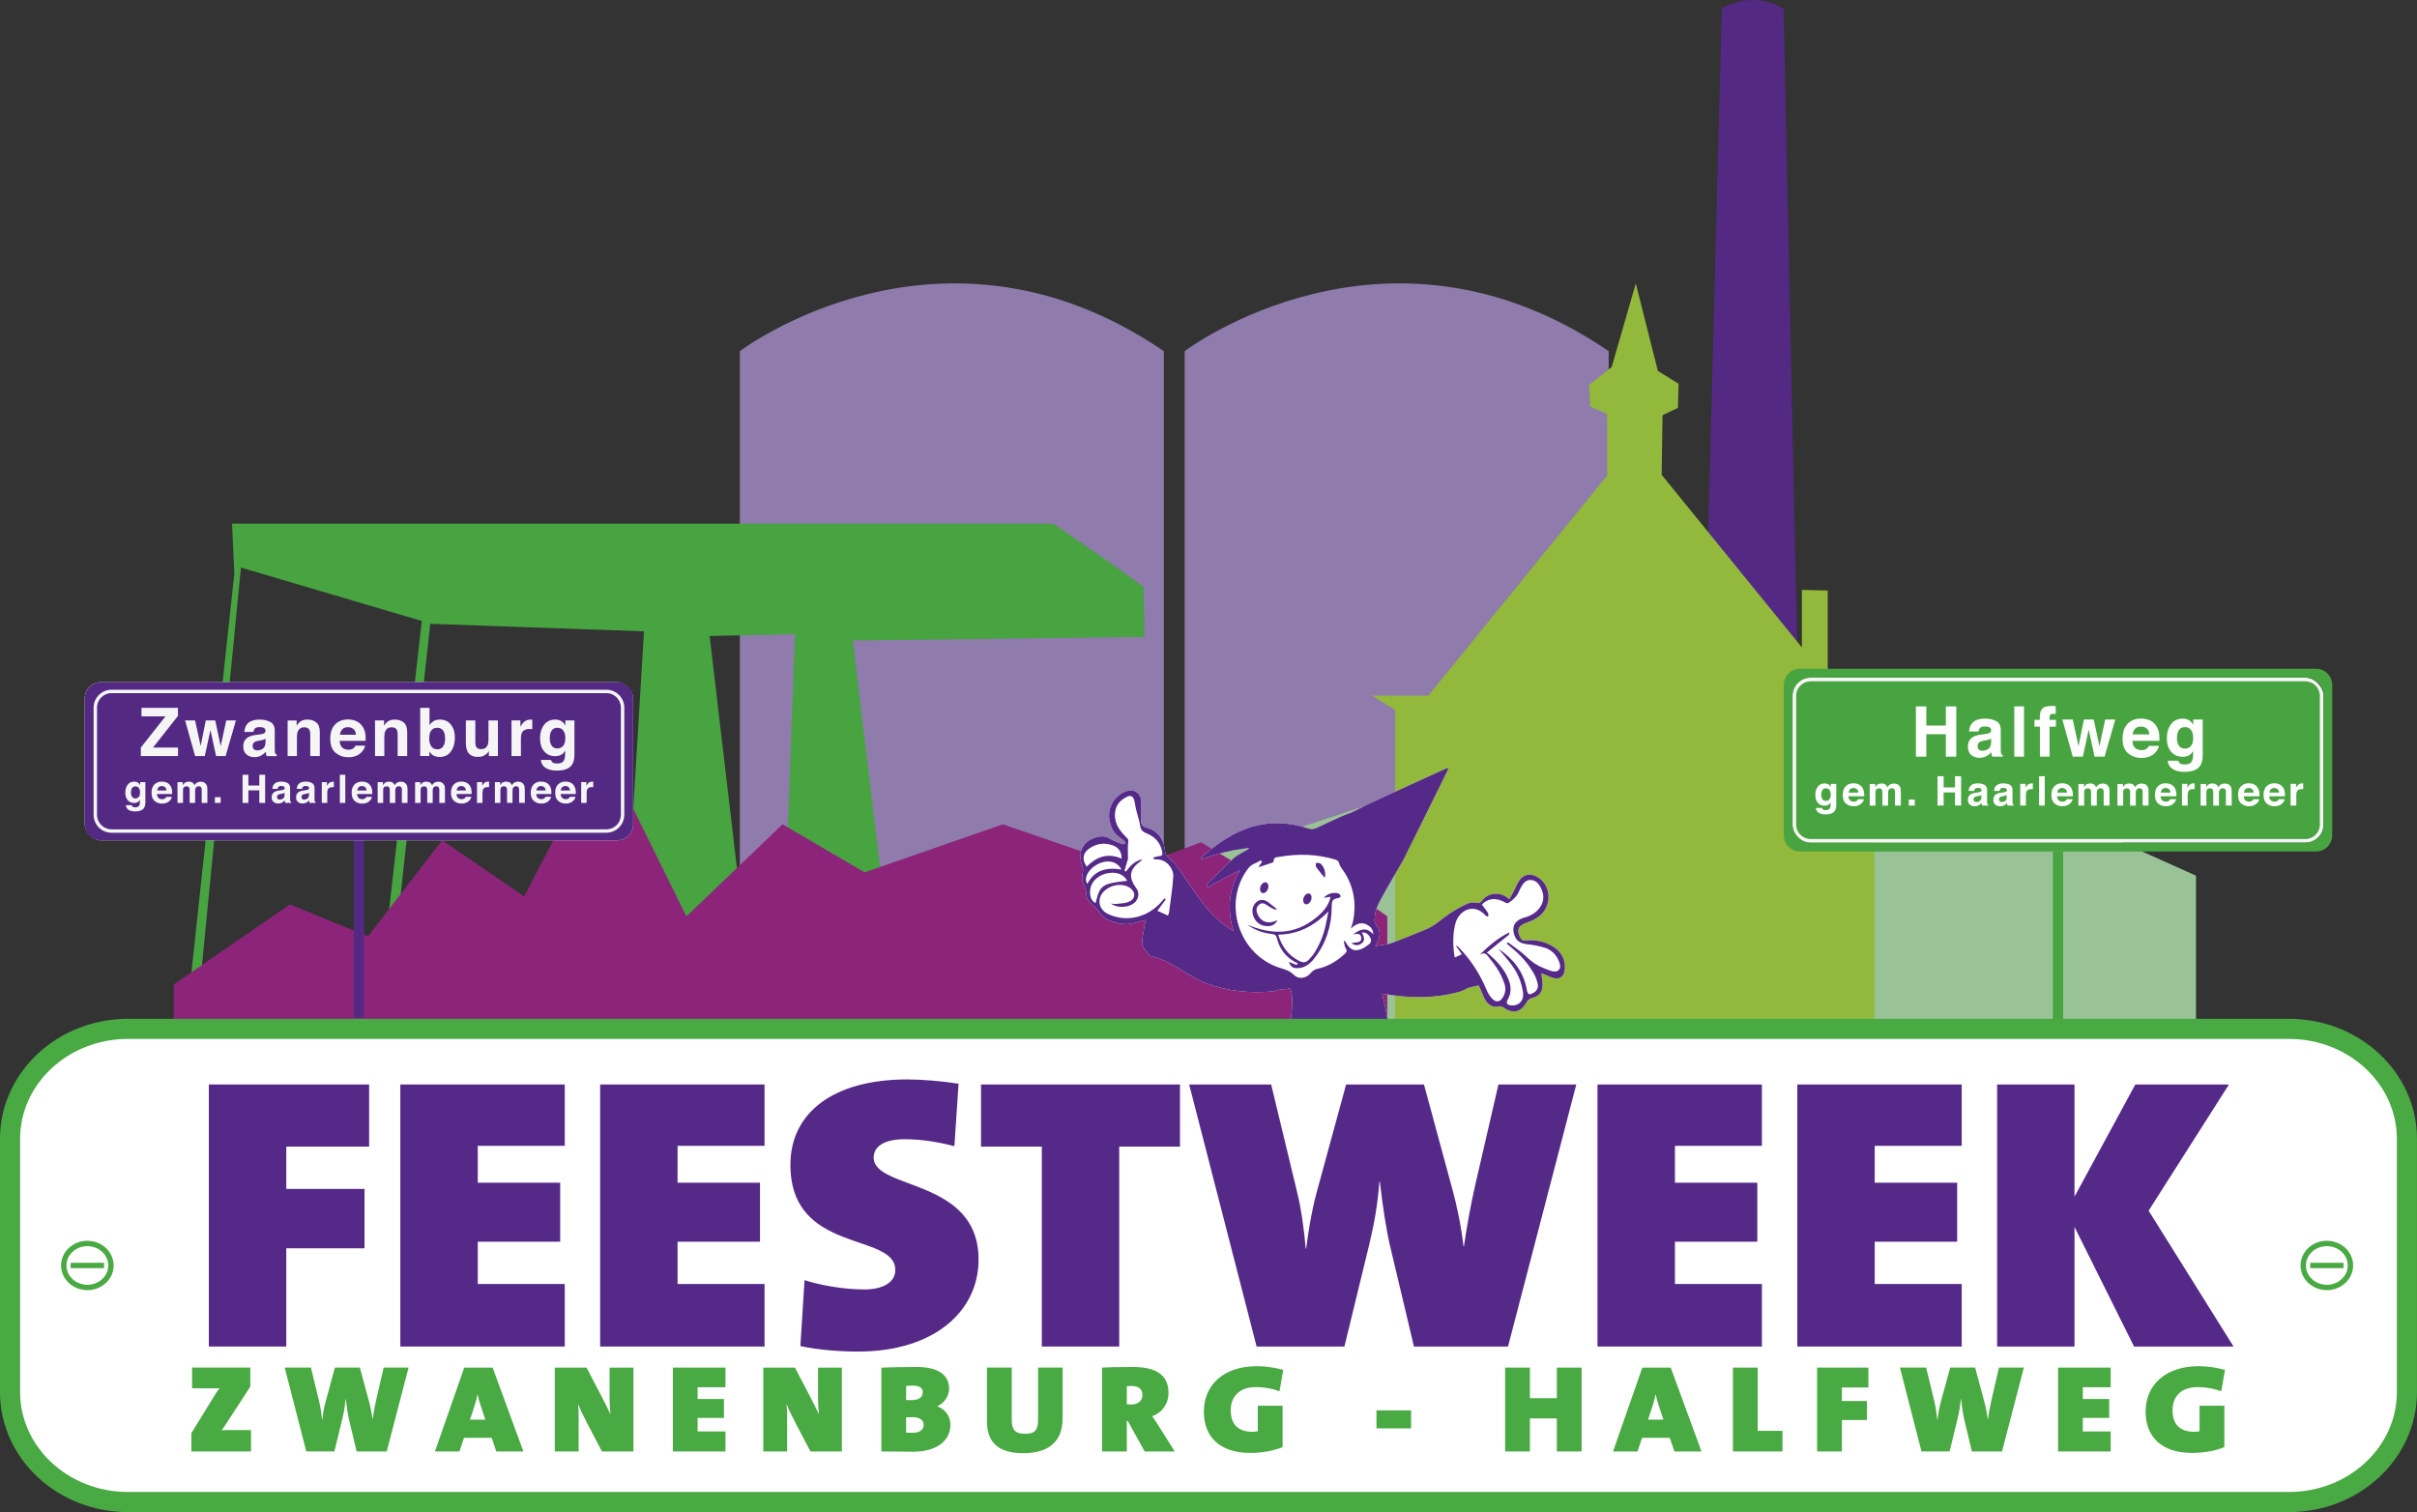 <svg xmlns="http://www.w3.org/2000/svg" id="Laag_2" data-name="Laag 2" viewBox="0 0 630.85 394.69"><rect x="0" y="0" width="630.85" height="394.69" fill="#333333" stroke="none"/><defs><style>      .cls-1 {        stroke-width: 1.4px;      }      .cls-1, .cls-2 {        fill: none;        stroke: #49a942;        stroke-miterlimit: 10;      }      .cls-2 {        stroke-width: 5.25px;      }      .cls-3 {        opacity: .95;      }      .cls-4 {        fill: #49a942;      }      .cls-4, .cls-5, .cls-6, .cls-7, .cls-8, .cls-9, .cls-10 {        stroke-width: 0px;      }      .cls-5 {        fill: #552988;      }      .cls-6 {        fill: #947fb2;      }      .cls-7 {        fill: #91257e;      }      .cls-8 {        fill: #97bf3d;      }      .cls-9 {        fill: #9ec99b;      }      .cls-10 {        fill: #fff;      }    </style></defs><g id="Laag_1-2" data-name="Laag 1"><g class="cls-3"><g><path class="cls-6" d="m193.1,252.39V91.66s52.4-39.81,110.67,0v160.73l-17.25,7.04v13.35h-76.18v-13.35l-17.25-7.04Z"></path><path class="cls-6" d="m309.2,252.39V91.66s52.4-39.81,110.67,0v160.73l-17.25,7.04v13.35h-76.18v-13.35l-17.25-7.04Z"></path></g><path class="cls-5" d="m449.4,2.27l-6.95,267.64h28.76L465.52,2.27s-7.35-5.1-16.12,0Z"></path><polygon class="cls-9" points="311.73 266.25 573.17 266.25 573.17 228.57 530.83 209.54 438.76 209.54 431.38 206.04 424 209.93 357.57 209.93 311.73 225.08 311.73 266.25"></polygon><path class="cls-4" d="m62.91,136.69h212.01s26.35,17.99,23.56,16.75l.21,12.8-76.11.95,11.83,98.65h-30.59l3.67-100.32-22.27.49,11.74,99.83h-34.99l6.12-101.05-55.79-1.96-11.26,103.01h-2.69l11.74-103.75-47.2-13.95-11.53,117.69h-2.69l12.49-116.12-.6-13.04h2.33Z"></path><path class="cls-8" d="m433.71,123.94c6.63,8.16,13.26,16.32,19.89,24.48,5.57,6.85,11.14,13.71,16.71,20.56v-15.01l6.73.17v23.13c1.17,1.43,2.33,2.87,3.5,4.3h12.64l-3.98,3.77v80.61h-125.06v-80.61l-6.01-3.77h14.68l26.93-33.15c6.58-8.1,13.17-16.21,19.75-24.31l-.05-16.08-4.37-1.92-.35-5.59,5.94-4.72,6.29-21.83,5.76,22.84,5.41,3.36-.17,6.29-4.02,1.92-.23,15.56Z"></path><g><rect class="cls-10" x="467.87" y="176.89" width="138.58" height="43.06" rx="4.71" ry="4.71"></rect><g><g><path class="cls-4" d="m481.98,205.99c-.36,0-.65.1-.85.31-.2.21-.33.49-.38.84h2.44c-.03-.38-.15-.66-.38-.86s-.51-.29-.84-.29Z"></path><path class="cls-4" d="m568.73,194.8c.57,0,1.04-.21,1.44-.64s.59-1.11.59-2.05c0-.88-.19-1.55-.56-2.01-.37-.46-.87-.69-1.49-.69-.85,0-1.44.4-1.76,1.2-.17.43-.26.95-.26,1.58,0,.54.09,1.02.27,1.44.33.79.92,1.18,1.77,1.18Z"></path><path class="cls-4" d="m572.72,206.07c-.42,0-.72.16-.91.47-.19.31-.29.7-.29,1.17,0,.5.1.9.3,1.2.2.3.5.45.9.45s.71-.15.92-.45c.21-.3.31-.69.31-1.16,0-.66-.17-1.14-.5-1.42-.21-.17-.45-.26-.72-.26Z"></path><path class="cls-4" d="m566.99,205.99c-.36,0-.65.1-.85.31-.2.21-.33.49-.38.84h2.44c-.03-.38-.15-.66-.38-.86s-.51-.29-.84-.29Z"></path><path class="cls-4" d="m559.13,189.75c-.39-.33-.87-.5-1.44-.5-.62,0-1.11.18-1.45.53-.34.35-.56.83-.65,1.44h4.19c-.04-.65-.26-1.14-.65-1.47Z"></path><path class="cls-4" d="m515.52,207.98l-.32.06c-.3.05-.52.12-.65.19-.22.13-.34.33-.34.6,0,.24.07.42.2.53.14.11.3.16.5.16.31,0,.6-.09.86-.27s.4-.51.41-.98v-.53c-.09.06-.18.1-.27.14-.09.03-.22.07-.38.1Z"></path><path class="cls-4" d="m509.85,207.98l-.32.06c-.3.05-.52.12-.65.19-.22.13-.34.33-.34.6,0,.24.07.42.2.53.14.11.3.16.5.16.31,0,.6-.09.86-.27s.4-.51.41-.98v-.53c-.09.06-.18.1-.27.14-.09.03-.22.07-.38.1Z"></path><path class="cls-4" d="m527.89,205.99c-.36,0-.65.1-.85.31-.2.21-.33.49-.38.84h2.44c-.03-.38-.15-.66-.38-.86s-.51-.29-.84-.29Z"></path><path class="cls-4" d="m551.69,205.99c-.36,0-.65.1-.85.31-.2.21-.33.49-.38.84h2.44c-.03-.38-.15-.66-.38-.86s-.51-.29-.84-.29Z"></path><path class="cls-4" d="m601.73,177.84h-129.16c-2.07,0-3.76,1.69-3.76,3.76v33.64c0,2.07,1.69,3.76,3.76,3.76h129.16c2.07,0,3.76-1.69,3.76-3.76v-33.64c0-2.07-1.69-3.76-3.76-3.76Z"></path><path class="cls-4" d="m596,207.98l-.32.06c-.3.05-.52.12-.65.19-.22.13-.34.33-.34.6,0,.24.07.42.2.53.14.11.3.16.5.16.31,0,.6-.09.86-.27s.4-.51.41-.98v-.53c-.09.06-.18.1-.27.14-.09.03-.22.07-.38.1Z"></path><path class="cls-4" d="m604.49,174.55h-134.66c-2.34,0-4.23,1.9-4.23,4.23v39.25c0,2.34,1.9,4.23,4.23,4.23h134.66c2.34,0,4.23-1.9,4.23-4.23v-39.25c0-2.34-1.9-4.23-4.23-4.23Zm1.96,40.68c0,2.6-2.11,4.71-4.71,4.71h-129.16c-2.6,0-4.71-2.11-4.71-4.71v-33.64c0-2.6,2.11-4.71,4.71-4.71h129.16c2.6,0,4.71,2.11,4.71,4.71v33.64Z"></path><path class="cls-4" d="m519.04,192.67l-.55.1c-.52.09-.89.2-1.12.33-.38.22-.57.57-.57,1.03,0,.42.12.72.35.9.23.18.52.28.85.28.53,0,1.02-.15,1.47-.46.45-.31.68-.87.7-1.68v-.9c-.16.1-.31.17-.47.23-.16.06-.38.12-.65.17Z"></path><path class="cls-4" d="m578.89,205.99c-.36,0-.65.1-.85.31-.2.21-.33.49-.38.84h2.44c-.03-.38-.15-.66-.38-.86s-.51-.29-.84-.29Z"></path><path class="cls-4" d="m475.81,206.07c-.5,0-.84.23-1.03.7-.1.25-.15.56-.15.92,0,.32.05.6.16.84.19.46.54.69,1.03.69.33,0,.61-.13.84-.38.23-.25.34-.65.34-1.2,0-.51-.11-.91-.32-1.17s-.51-.4-.87-.4Z"></path></g><rect class="cls-4" x="535.83" y="222.27" width="2.66" height="46.28"></rect></g></g><polygon class="cls-7" points="45.36 269.52 45.36 256.97 75.67 236.07 96.05 244.43 115.39 219.34 136.82 233.98 157.21 194.78 179.16 239.19 204.25 215.16 225.68 227.7 261.74 215.16 295.19 226.66 313.48 219.86 333.87 232.15 345.37 227.18 362.09 239.19 362.09 269.52 45.36 269.52"></polygon><g><rect class="cls-5" x="92.36" y="219.34" width="2.66" height="46.28"></rect><rect class="cls-10" x="22.12" y="178.05" width="143.13" height="41.3" rx="4.23" ry="4.23"></rect><g><path class="cls-5" d="m73.62,207.17l-.32.06c-.3.05-.52.12-.65.19-.22.13-.34.33-.34.6,0,.24.07.42.2.53.14.11.3.16.5.16.31,0,.6-.09.86-.27s.4-.51.41-.98v-.53c-.09.06-.18.1-.27.14-.09.03-.22.07-.38.1Z"></path><path class="cls-5" d="m120.39,205.18c-.36,0-.65.1-.85.31-.2.21-.33.49-.38.84h2.44c-.03-.38-.15-.66-.38-.86s-.51-.29-.84-.29Z"></path><path class="cls-5" d="m35.36,205.26c-.5,0-.84.23-1.03.7-.1.25-.15.56-.15.92,0,.32.05.6.16.84.19.46.54.69,1.03.69.33,0,.61-.13.84-.38.23-.25.34-.65.34-1.2,0-.51-.11-.91-.32-1.17s-.51-.4-.87-.4Z"></path><path class="cls-5" d="m42.24,205.18c-.36,0-.65.1-.85.31-.2.21-.33.49-.38.84h2.44c-.03-.38-.15-.66-.38-.86s-.51-.29-.84-.29Z"></path><path class="cls-5" d="m68.18,193.22l-.55.1c-.52.09-.89.2-1.12.33-.38.22-.57.57-.57,1.03,0,.42.12.72.35.9.23.18.52.28.85.28.53,0,1.02-.15,1.47-.46.45-.31.68-.87.7-1.68v-.9c-.16.1-.31.17-.47.23-.16.06-.38.12-.65.17Z"></path><path class="cls-5" d="m114.12,189.96c-.89,0-1.5.4-1.83,1.2-.17.43-.26.98-.26,1.66,0,.8.18,1.46.53,1.98s.9.79,1.63.79c.63,0,1.12-.25,1.47-.76s.52-1.17.52-2c0-.66-.09-1.21-.26-1.64-.33-.82-.93-1.23-1.81-1.23Z"></path><path class="cls-5" d="m92.26,190.3c-.39-.33-.87-.5-1.44-.5-.62,0-1.11.18-1.45.53-.34.35-.56.83-.65,1.44h4.19c-.04-.65-.26-1.14-.65-1.47Z"></path><path class="cls-5" d="m79.99,207.17l-.32.06c-.3.05-.52.12-.65.19-.22.13-.34.33-.34.6,0,.24.07.42.2.53.14.11.3.16.5.16.31,0,.6-.09.86-.27s.4-.51.41-.98v-.53c-.09.06-.18.1-.27.14-.09.03-.22.07-.38.1Z"></path><path class="cls-5" d="m158.27,180.92H29.11c-2.09,0-3.79,1.7-3.79,3.79v27.97c0,2.09,1.7,3.79,3.79,3.79h129.16c2.09,0,3.79-1.7,3.79-3.79v-27.97c0-2.09-1.7-3.79-3.79-3.79Zm-16.28,8.31c.69-.94,1.66-1.41,2.92-1.41.47,0,.87.07,1.22.21.59.24,1.07.69,1.43,1.35v-1.34h2.37v8.82c0,1.2-.2,2.11-.61,2.71-.69,1.05-2.03,1.57-3.99,1.57-1.19,0-2.16-.23-2.91-.7s-1.17-1.16-1.25-2.09h2.65c.07.28.18.49.33.61.26.22.7.33,1.32.33.88,0,1.46-.29,1.76-.88.19-.38.29-1.01.29-1.89v-.6c-.23.4-.48.7-.75.9-.48.37-1.11.55-1.89.55-1.19,0-2.15-.42-2.86-1.26s-1.07-1.98-1.07-3.41.34-2.54,1.03-3.49Zm-20.42-1.19h2.49v5.61c0,.53.06.93.19,1.19.22.47.65.71,1.3.71.83,0,1.39-.34,1.7-1.01.16-.36.24-.84.24-1.44v-5.06h2.47v9.3h-2.36v-1.31s-.08.11-.17.26-.2.27-.32.38c-.38.34-.75.57-1.1.7-.36.13-.77.19-1.25.19-1.37,0-2.3-.49-2.77-1.48-.27-.55-.4-1.35-.4-2.42v-5.61Zm-84.81,7.08l6.43-8.13h-6.27v-2.23h9.53v2.11l-6.51,8.25h6.53v2.22h-9.71v-2.22Zm1.19,14.18c0,.7-.12,1.23-.35,1.58-.41.61-1.18.92-2.33.92-.69,0-1.26-.14-1.7-.41s-.68-.68-.73-1.22h1.54c.04.17.1.29.19.36.15.13.41.19.77.19.51,0,.85-.17,1.03-.51.11-.22.17-.59.17-1.11v-.35c-.14.23-.28.41-.44.52-.28.22-.65.32-1.1.32-.7,0-1.25-.24-1.67-.73-.42-.49-.62-1.15-.62-1.99s.2-1.48.6-2.03.97-.82,1.71-.82c.27,0,.51.04.71.12.34.14.62.4.84.79v-.78h1.38v5.15Zm6.98-2.04h-3.95c.02.54.21.93.57,1.15.22.14.48.2.78.2.32,0,.59-.08.79-.25.11-.09.21-.21.29-.37h1.45c-.04.32-.21.65-.53.98-.49.53-1.17.79-2.04.79-.72,0-1.36-.22-1.91-.67-.55-.45-.83-1.17-.83-2.17,0-.94.25-1.66.75-2.16s1.15-.75,1.94-.75c.47,0,.9.08,1.28.25.38.17.69.44.94.8.22.32.37.7.43,1.12.04.25.05.61.05,1.08Zm9.17,2.31h-1.45v-3.45c0-.21-.03-.38-.1-.51-.13-.25-.36-.38-.7-.38-.39,0-.66.16-.81.49-.08.17-.11.38-.11.62v3.23h-1.43v-3.23c0-.32-.03-.56-.1-.7-.12-.26-.35-.39-.7-.39-.4,0-.68.13-.82.39-.08.15-.11.37-.11.67v3.27h-1.44v-5.42h1.38v.79c.18-.28.34-.48.5-.6.28-.21.63-.32,1.07-.32.41,0,.75.09,1.01.27.21.17.36.39.47.65.19-.32.42-.55.69-.7.29-.15.62-.22.98-.22.24,0,.47.05.71.14s.44.26.63.49c.15.19.26.42.31.7.03.18.05.45.05.8v3.42Zm3.5,0h-1.51v-1.49h1.51v1.49Zm1.29-12.23h-2.5l-1.46-6.78-1.48,6.78h-2.53l-2.61-9.3h2.61l1.45,6.67,1.34-6.67h2.47l1.42,6.7,1.45-6.7h2.53l-2.7,9.3Zm10.31,12.23h-1.52v-3.28h-2.85v3.28h-1.52v-7.34h1.52v2.8h2.85v-2.8h1.52v7.34Zm.25-12.76c-.03-.16-.05-.35-.07-.56-.34.36-.73.67-1.17.93-.53.3-1.12.45-1.79.45-.85,0-1.55-.24-2.1-.72s-.83-1.16-.83-2.04c0-1.14.44-1.97,1.33-2.48.49-.28,1.2-.48,2.15-.6l.83-.1c.45-.06.78-.13.97-.21.35-.15.52-.38.52-.69,0-.38-.13-.64-.4-.79-.27-.15-.66-.22-1.18-.22-.58,0-.99.14-1.24.43-.17.21-.29.49-.35.85h-2.35c.05-.81.28-1.48.69-2.01.65-.82,1.75-1.23,3.33-1.23,1.02,0,1.93.2,2.73.61s1.19,1.17,1.19,2.29v4.27c0,.3,0,.65.02,1.08.02.32.07.53.15.65s.2.21.36.28v.36h-2.65c-.07-.19-.13-.36-.15-.53Zm6.54,12.76h-1.54c-.04-.11-.07-.21-.09-.31s-.03-.21-.04-.33c-.2.21-.42.39-.68.54-.31.18-.65.26-1.04.26-.49,0-.9-.14-1.22-.42-.32-.28-.48-.68-.48-1.19,0-.67.26-1.15.78-1.45.28-.16.7-.28,1.25-.35l.49-.06c.26-.03.45-.07.57-.12.2-.09.31-.22.31-.4,0-.22-.08-.38-.23-.46-.16-.08-.39-.13-.69-.13-.34,0-.58.08-.72.25-.1.12-.17.29-.2.5h-1.37c.03-.47.16-.86.4-1.17.38-.48,1.02-.72,1.94-.72.6,0,1.13.12,1.59.35.46.24.7.68.7,1.33v2.49c0,.17,0,.38,0,.63.01.19.04.31.08.38s.12.12.21.16v.21Zm6.37,0h-1.54c-.04-.11-.07-.21-.09-.31s-.03-.21-.04-.33c-.2.21-.42.39-.68.54-.31.18-.65.26-1.04.26-.49,0-.9-.14-1.22-.42-.32-.28-.48-.68-.48-1.19,0-.67.26-1.15.78-1.45.28-.16.7-.28,1.25-.35l.49-.06c.26-.03.45-.07.57-.12.2-.09.31-.22.31-.4,0-.22-.08-.38-.23-.46-.16-.08-.39-.13-.69-.13-.34,0-.58.08-.72.25-.1.12-.17.29-.2.5h-1.37c.03-.47.16-.86.4-1.17.38-.48,1.02-.72,1.94-.72.6,0,1.13.12,1.59.35.46.24.7.68.7,1.33v2.49c0,.17,0,.38,0,.63.01.19.04.31.08.38s.12.12.21.16v.21Zm1.11-12.23h-2.49v-5.66c0-.49-.06-.86-.19-1.13-.24-.48-.69-.72-1.36-.72-.82,0-1.38.35-1.69,1.05-.16.37-.24.84-.24,1.42v5.04h-2.43v-9.29h2.36v1.36c.31-.48.61-.82.88-1.03.5-.38,1.13-.56,1.9-.56.96,0,1.74.25,2.35.76s.91,1.34.91,2.5v6.26Zm3.67,8.14c-.09,0-.17-.02-.24-.02-.07,0-.13,0-.17,0-.57,0-.95.19-1.15.56-.11.21-.16.53-.16.97v2.59h-1.43v-5.43h1.35v.95c.22-.36.41-.61.57-.74.27-.22.61-.33,1.04-.33.03,0,.05,0,.07,0,.02,0,.06,0,.12,0v1.45Zm2.98,4.09h-1.42v-7.34h1.42v7.34Zm-2.5-13.06c-.95-.76-1.42-2-1.42-3.72,0-1.61.43-2.85,1.28-3.71.85-.86,1.96-1.29,3.33-1.29.81,0,1.54.15,2.19.44s1.18.75,1.61,1.38c.38.55.63,1.19.74,1.92.07.43.09,1.04.08,1.85h-6.78c.04.93.36,1.59.97,1.96.37.23.82.35,1.34.35.55,0,1-.14,1.35-.43.19-.15.36-.37.5-.64h2.48c-.07.55-.37,1.11-.9,1.68-.83.9-2,1.36-3.5,1.36-1.24,0-2.33-.38-3.28-1.14Zm9.54,10.75h-3.95c.02.54.21.93.57,1.15.22.14.48.2.78.2.32,0,.59-.08.79-.25.11-.09.21-.21.29-.37h1.45c-.04.32-.21.65-.53.98-.49.53-1.17.79-2.04.79-.72,0-1.36-.22-1.91-.67-.55-.45-.83-1.17-.83-2.17,0-.94.25-1.66.75-2.16s1.15-.75,1.94-.75c.47,0,.9.08,1.28.25.38.17.69.44.94.8.22.32.37.7.43,1.12.04.25.05.61.05,1.08Zm.72-19.21h2.36v1.36c.31-.48.61-.82.88-1.03.5-.38,1.13-.56,1.9-.56.96,0,1.74.25,2.35.76s.91,1.34.91,2.5v6.26h-2.49v-5.66c0-.49-.06-.86-.19-1.13-.24-.48-.69-.72-1.36-.72-.82,0-1.38.35-1.69,1.05-.16.37-.24.84-.24,1.42v5.04h-2.43v-9.29Zm8.46,21.52h-1.45v-3.45c0-.21-.03-.38-.1-.51-.13-.25-.36-.38-.7-.38-.39,0-.66.16-.81.49-.08.17-.11.38-.11.62v3.23h-1.43v-3.23c0-.32-.03-.56-.1-.7-.12-.26-.35-.39-.7-.39-.4,0-.68.13-.82.39-.08.15-.11.37-.11.67v3.27h-1.44v-5.42h1.38v.79c.18-.28.34-.48.5-.6.28-.21.63-.32,1.07-.32.41,0,.75.09,1.01.27.21.17.36.39.47.65.19-.32.42-.55.69-.7.29-.15.62-.22.98-.22.24,0,.47.05.71.14s.44.26.63.49c.15.19.26.42.31.7.03.18.05.45.05.8v3.42Zm9.77,0h-1.45v-3.45c0-.21-.03-.38-.1-.51-.13-.25-.36-.38-.7-.38-.39,0-.66.16-.81.49-.08.17-.11.38-.11.62v3.23h-1.43v-3.23c0-.32-.03-.56-.1-.7-.12-.26-.35-.39-.7-.39-.4,0-.68.13-.82.39-.08.15-.11.37-.11.67v3.27h-1.44v-5.42h1.38v.79c.18-.28.34-.48.5-.6.28-.21.63-.32,1.07-.32.41,0,.75.09,1.01.27.21.17.36.39.47.65.19-.32.42-.55.69-.7.29-.15.62-.22.98-.22.24,0,.47.05.71.14s.44.26.63.49c.15.19.26.42.31.7.03.18.05.45.05.8v3.42Zm-1.27-11.99c-.77,0-1.39-.15-1.86-.46-.28-.18-.58-.5-.91-.96v1.17h-2.4v-12.56h2.43v4.47c.31-.43.65-.76,1.02-.99.44-.28,1-.43,1.68-.43,1.23,0,2.19.44,2.89,1.32.7.88,1.04,2.02,1.04,3.41s-.34,2.64-1.03,3.59c-.69.95-1.64,1.43-2.87,1.43Zm8.25,9.67h-3.95c.02.54.21.93.57,1.15.22.14.48.2.78.2.32,0,.59-.08.79-.25.11-.09.21-.21.29-.37h1.45c-.04.32-.21.65-.53.98-.49.53-1.17.79-2.04.79-.72,0-1.36-.22-1.91-.67-.55-.45-.83-1.17-.83-2.17,0-.94.25-1.66.75-2.16s1.15-.75,1.94-.75c.47,0,.9.08,1.28.25.38.17.69.44.94.8.22.32.37.7.43,1.12.04.25.05.61.05,1.08Zm4.56-1.78c-.09,0-.17-.02-.24-.02-.07,0-.13,0-.17,0-.57,0-.95.19-1.15.56-.11.21-.16.53-.16.97v2.59h-1.43v-5.43h1.35v.95c.22-.36.41-.61.57-.74.27-.22.61-.33,1.04-.33.03,0,.05,0,.07,0,.02,0,.06,0,.12,0v1.45Zm9.29,4.09h-1.45v-3.45c0-.21-.03-.38-.1-.51-.13-.25-.36-.38-.7-.38-.39,0-.66.16-.81.49-.08.17-.11.38-.11.62v3.23h-1.43v-3.23c0-.32-.03-.56-.1-.7-.12-.26-.35-.39-.7-.39-.4,0-.68.13-.82.39-.08.15-.11.37-.11.67v3.27h-1.44v-5.42h1.38v.79c.18-.28.34-.48.5-.6.28-.21.63-.32,1.07-.32.41,0,.75.09,1.01.27.21.17.36.39.47.65.19-.32.42-.55.69-.7.29-.15.62-.22.98-.22.24,0,.47.05.71.14s.44.26.63.49c.15.19.26.42.31.7.03.18.05.45.05.8v3.42Zm1.27-19.29c-.98,0-1.64.32-1.97.96-.19.36-.28.91-.28,1.66v4.45h-2.45v-9.3h2.32v1.62c.38-.62.7-1.04.98-1.27.46-.38,1.05-.57,1.78-.57.05,0,.08,0,.12,0s.1,0,.21.01v2.49c-.15-.02-.29-.03-.41-.03s-.22,0-.29,0Zm5.7,16.98h-3.95c.02.54.21.93.57,1.15.22.14.48.2.78.2.32,0,.59-.08.79-.25.11-.09.21-.21.29-.37h1.45c-.04.32-.21.65-.53.98-.49.53-1.17.79-2.04.79-.72,0-1.36-.22-1.91-.67-.55-.45-.83-1.17-.83-2.17,0-.94.25-1.66.75-2.16s1.15-.75,1.94-.75c.47,0,.9.08,1.28.25.38.17.69.44.94.8.22.32.37.7.43,1.12.04.25.05.61.05,1.08Zm6.37,0h-3.95c.02.54.21.93.57,1.15.22.14.48.2.78.2.32,0,.59-.08.79-.25.11-.09.21-.21.29-.37h1.45c-.04.32-.21.65-.53.98-.49.53-1.17.79-2.04.79-.72,0-1.36-.22-1.91-.67-.55-.45-.83-1.17-.83-2.17,0-.94.25-1.66.75-2.16s1.15-.75,1.94-.75c.47,0,.9.08,1.28.25.38.17.69.44.94.8.22.32.37.7.43,1.12.04.25.05.61.05,1.08Zm4.56-1.78c-.09,0-.17-.02-.24-.02-.07,0-.13,0-.17,0-.57,0-.95.19-1.15.56-.11.21-.16.53-.16.97v2.59h-1.43v-5.43h1.35v.95c.22-.36.41-.61.57-.74.27-.22.61-.33,1.04-.33.03,0,.05,0,.07,0,.02,0,.06,0,.12,0v1.45Z"></path><path class="cls-5" d="m161.02,178.05H26.36c-2.34,0-4.23,1.9-4.23,4.23v32.83c0,2.34,1.9,4.23,4.23,4.23h134.66c2.34,0,4.23-1.9,4.23-4.23v-32.83c0-2.34-1.9-4.23-4.23-4.23Zm1.92,34.63c0,2.58-2.1,4.68-4.68,4.68H29.11c-2.58,0-4.68-2.1-4.68-4.68v-27.97c0-2.58,2.1-4.68,4.68-4.68h129.16c2.58,0,4.68,2.1,4.68,4.68v27.97Z"></path><path class="cls-5" d="m145.52,195.35c.57,0,1.04-.21,1.44-.64s.59-1.11.59-2.05c0-.88-.19-1.55-.56-2.01-.37-.46-.87-.69-1.49-.69-.85,0-1.44.4-1.76,1.2-.17.43-.26.95-.26,1.58,0,.54.09,1.02.27,1.44.33.79.92,1.18,1.77,1.18Z"></path><path class="cls-5" d="m147.57,205.18c-.36,0-.65.1-.85.31-.2.21-.33.49-.38.84h2.44c-.03-.38-.15-.66-.38-.86s-.51-.29-.84-.29Z"></path><path class="cls-5" d="m94.47,205.18c-.36,0-.65.1-.85.31-.2.21-.33.49-.38.84h2.44c-.03-.38-.15-.66-.38-.86s-.51-.29-.84-.29Z"></path><path class="cls-5" d="m141.2,205.18c-.36,0-.65.1-.85.31-.2.21-.33.49-.38.84h2.44c-.03-.38-.15-.66-.38-.86s-.51-.29-.84-.29Z"></path></g></g></g><g><g id="_1bVWBY" data-name="1bVWBY"><path class="cls-10" d="m405.23,246.99c-2.15-1.28-4.5-1.76-6.99-1.49-.82.09-1.22-.24-1.54-.95-.88-1.99-.37-2.96,1.74-3.71,1.21-.43,2.47-.96,3.43-1.77,3.46-2.92,2.93-8.38-.89-10.31-1.63-.82-3.32-.51-4.38.98-.62.87-.98,1.91-1.48,2.86-.36.69-.76,1.36-1.17,2.11-.37-.27-.51-.38-.66-.49-2.18-1.55-4.9-1.18-6.51.92-.38.49-.71.68-1.4.53-.69-.16-1.56-.16-2.19.13-1.67.78-3.33,1.63-4.85,2.67-2.09,1.43-3.92,3.24-6.34,4.19-2.91,1.14-5.78,2.41-8.72,3.46-1.28.46-2.7.53-4.34.83,1.29-1.92,1.59-3.76.38-5.36-.56-.74-.66-1.35-.5-1.96-.04-1.75.83-3.5,1.63-4.99,1.83-3.42,3.87-6.72,5.78-10.09,1.13-2.27,2.27-4.53,3.39-6.8,2.59-5.21,5.15-10.43,7.73-15.65.23-.47.46-.95.69-1.43-.08-.08-.16-.16-.24-.25-.72.33-1.44.65-2.16.98-6.11,2.79-12.22,5.57-18.31,8.39-1.44.67-2.83,1.47-4.27,2.14-.94.44-1.95.72-2.89,1.14-2.18.98-4.34,1.99-6.5,3.02-.75.36-1.43.39-2.24.13-4.68-1.49-9.41-1.87-14.22-.53-5.28,1.48-9.62,4.51-13.63,8.11-.1.09-.09.31-.18.62,4.15-1.68,8.32-2.58,12.6-3.07-.09.2-.22.31-.37.4-1.22.75-2.59,1.33-3.65,2.27-2.23,1.97-4.23,4.19-6.44,6.18-.19.17-.34.34-.47.52-.04.15-.1.3-.13.46,0,.09-.01.17-.01.26.04,0,.07.02.11.03.22.02.44.01.65,0,.11-.19.29-.34.56-.49.96-.5,1.9-1.02,2.86-1.52,1.44-.75,2.89-1.49,4.55-2.34-2.99,5.1-3.44,10.27-1.7,15.96-1.05-.73-1.88-1.26-2.65-1.86-5.36-4.18-8.48-10.16-12.42-15.48-.61-.82-1.45-1.46-2.15-2.21-.27-.29-.61-.65-.63-1-.13-2.83-1.48-5.63-4.96-6.51-.91-.23-1.37-.94-1.38-1.83-.02-1.6.06-3.2.1-4.79.05-2.29-1.84-3.64-3.99-2.84-2.99,1.11-4.86,4.19-4.32,7.41.19,1.14.6,2.35,1.26,3.28.66.92,1.77,1.51,2.65,2.29.15.13.14.43.21.66-.21.06-.47.23-.64.16-1.12-.44-2.31-.8-3.32-1.43-1.53-.94-2.99-.67-4.48-.06-2.53,1.03-3.71,3.4-3.09,6.02.21.88.66,1.84.49,2.65-.31,1.43-.29,2.55.47,3.91.63,1.14.08,2.81,1.21,3.92.03.03.04.07.07.09,1.12.92,2.1,1.93,2.94,3.14.49.71,1.32,1.32,2.13,1.65,1.99.8,4.08,1.26,6.24.77,1.1-.25,2.18-.59,3.3-.89-.21,1.2-.47,2.43-.65,3.67-.19,1.29-.57,2.68.27,3.8.51.67,1.05,1.33,1.63,1.95,5.32,1.04,9.5,5.17,14.5,7.07,5.62,2.14,11.65,2.7,17.6,2.15,1.2-.42,2.47-.62,3.74-.65.26-.18.7-.14.82.26.33,1.07.37,2.21.34,3.31-.01.56-.05,1.12-.08,1.67,0,.03,0,.06,0,.1,0,0,0,0,0,0,0,.05,0,.1-.01.15-.01.42-.02.84-.12,1.25-.11,1.26-.22,2.52-.4,3.77-.03.21-.06.39-.08.54h26s.1-.08.16-.11c0-.21,0-.43-.03-.65-.32-1.39-.64-2.78-.89-4.18-.04-.2-.07-.39-.1-.58-.03-.16-.05-.31-.07-.47,0,0,0,0-.01.01-.25-1.11-.54-2.35-.87-3.8,2.05.26,3.85.56,5.65.71,4.99.41,9.92.1,14.75-1.29.75-.21,1.41-.71,2.15-.96.8-.27,1.64-.4,2.65-.63.1.21.31.67.52,1.13.41.92.74,1.89,1.25,2.74.8,1.33,1.99,1.97,3.61,1.58.3-.07.74.04.99.23,2.49,1.88,4.7,1.37,6.17-1.38.24-.45.81-.89,1.3-1.01,1.8-.43,2.79-1.45,2.81-3.31.01-1.04-.19-2.09-.3-3.19.83.35,1.64.71,2.46,1.04,2.27.91,3.67-.03,3.68-2.64,0-2.38-1.2-4.21-3.23-5.42Z"></path></g><g><g id="_1bVWBY-2" data-name="1bVWBY"><g><path class="cls-5" d="m405.23,246.99c-2.15-1.28-4.5-1.76-6.99-1.49-.82.09-1.22-.24-1.54-.95-.88-1.99-.37-2.96,1.74-3.71,1.21-.43,2.47-.96,3.43-1.77,3.46-2.92,2.93-8.38-.89-10.31-1.63-.82-3.32-.51-4.38.98-.62.87-.98,1.91-1.48,2.86-.36.69-.76,1.36-1.17,2.11-.37-.27-.51-.38-.66-.49-2.18-1.55-4.9-1.18-6.51.92-.38.49-.71.68-1.4.53-.69-.16-1.56-.16-2.19.13-1.67.78-3.33,1.63-4.85,2.67-2.09,1.43-3.92,3.24-6.34,4.19-2.91,1.14-5.78,2.41-8.72,3.46-1.28.46-2.7.53-4.34.83,1.29-1.92,1.59-3.76.38-5.36-.56-.74-.66-1.35-.5-1.96-.04-1.75.83-3.5,1.63-4.99,1.83-3.42,3.87-6.72,5.78-10.09,1.13-2.27,2.27-4.53,3.39-6.8,2.59-5.21,5.15-10.43,7.73-15.65.23-.47.46-.95.69-1.43-.08-.08-.16-.16-.24-.25-.72.33-1.44.65-2.16.98-6.11,2.79-12.22,5.57-18.31,8.39-1.44.67-2.83,1.47-4.27,2.14-.94.44-1.95.72-2.89,1.14-2.18.98-4.34,1.99-6.5,3.02-.75.36-1.43.39-2.24.13-4.68-1.49-9.41-1.87-14.22-.53-5.28,1.48-9.62,4.51-13.63,8.11-.1.09-.09.31-.18.62,4.15-1.68,8.32-2.58,12.6-3.07-.09.2-.22.31-.37.4-1.22.75-2.59,1.33-3.65,2.27-2.23,1.97-4.23,4.19-6.44,6.18-.19.17-.34.34-.47.52-.04.15-.1.3-.13.46,0,.09-.01.17-.01.26.04,0,.07.02.11.03.22.02.44.01.65,0,.11-.19.29-.34.56-.49.96-.5,1.9-1.02,2.86-1.52,1.44-.75,2.89-1.49,4.55-2.34-2.99,5.1-3.44,10.27-1.7,15.96-1.05-.73-1.88-1.26-2.65-1.86-5.36-4.18-8.48-10.16-12.42-15.48-.61-.82-1.45-1.46-2.15-2.21-.27-.29-.61-.65-.63-1-.13-2.83-1.48-5.63-4.96-6.51-.91-.23-1.37-.94-1.38-1.83-.02-1.6.06-3.2.1-4.79.05-2.29-1.84-3.64-3.99-2.84-2.99,1.11-4.86,4.19-4.32,7.41.19,1.14.6,2.35,1.26,3.28.66.92,1.77,1.51,2.65,2.29.15.13.14.43.21.66-.21.06-.47.23-.64.16-1.12-.44-2.31-.8-3.32-1.43-1.53-.94-2.99-.67-4.48-.06-2.53,1.03-3.71,3.4-3.09,6.02.21.88.66,1.84.49,2.65-.31,1.43-.29,2.55.47,3.91.63,1.14.08,2.81,1.21,3.92.03.03.04.07.07.09,1.12.92,2.1,1.93,2.94,3.14.49.71,1.32,1.32,2.13,1.65,1.99.8,4.08,1.26,6.24.77,1.1-.25,2.18-.59,3.3-.89-.21,1.2-.47,2.43-.65,3.67-.19,1.29-.57,2.68.27,3.8.51.67,1.05,1.33,1.63,1.95,5.32,1.04,9.5,5.17,14.5,7.07,5.62,2.14,11.65,2.7,17.6,2.15,1.2-.42,2.47-.62,3.74-.65.26-.18.7-.14.82.26.33,1.07.37,2.21.34,3.31-.01.56-.05,1.12-.08,1.67,0,.03,0,.06,0,.1,0,0,0,0,0,0,0,.05,0,.1-.01.15-.01.42-.02.84-.12,1.25-.11,1.26-.22,2.52-.4,3.77-.03.21-.06.39-.08.54h26s.1-.08.16-.11c0-.21,0-.43-.03-.65-.32-1.39-.64-2.78-.89-4.18-.04-.2-.07-.39-.1-.58-.03-.16-.05-.31-.07-.47,0,0,0,0-.01.01-.25-1.11-.54-2.35-.87-3.8,2.05.26,3.85.56,5.65.71,4.99.41,9.92.1,14.75-1.29.75-.21,1.41-.71,2.15-.96.8-.27,1.64-.4,2.65-.63.1.21.31.67.52,1.13.41.92.74,1.89,1.25,2.74.8,1.33,1.99,1.97,3.61,1.58.3-.07.74.04.99.23,2.49,1.88,4.7,1.37,6.17-1.38.24-.45.81-.89,1.3-1.01,1.8-.43,2.79-1.45,2.81-3.31.01-1.04-.19-2.09-.3-3.19.83.35,1.64.71,2.46,1.04,2.27.91,3.67-.03,3.68-2.64,0-2.38-1.2-4.21-3.23-5.42Zm-121.18-25.32c1.94-1.47,4.12-1.85,6.43-1,1.53.56,2.3,1.77,2.26,3.45-3.61-1.6-6.54-.47-9.11,2.08-1.21-1.7-1.07-3.39.42-4.52Zm-.25,9.04c-.97-1.37.11-3.59,2.27-4.9,2.62-1.58,5.43-1.17,6.63,1.15-3.84-.62-7.01.1-8.9,3.75Zm2.15,5.02c-1.14-.56-1.65-1.97-1.36-3.74.34-2.1,2.31-3.77,4.87-4.13,2.14-.3,3.99.47,4.72,2.05-6.54.71-7.09,1.1-8.22,5.82Zm19.14,2.66c-.02.17-.16.32-.29.58-.9-.41-1.76-.8-2.72-1.24.76-1.03,1.48-2,2.2-2.97l-.35-.27c-.24.28-.48.56-.73.84-3.59,4.11-9.14,5.54-13.99,3.24-2.74-1.3-3.01-4.5-.59-6.35,1.85-1.42,4.51-1.65,6.2-.54,1.69,1.12,1.65,2.94-.21,3.72-1.02.43-2.24.41-3.37.55-.33.04-.69-.05-1.29-.1,1.98,1.42,5.24,1.01,6.53-.62.82-1.04.87-2.38.09-3.42-2.21-2.96-1.67-5.01,1.13-7.02.17-.12.32-.28.42-.49-1.88.41-3.15,1.69-4.26,3.2-.12-.07-.24-.15-.36-.22.26-.9.53-1.81.79-2.71.04-.14.14-.29.13-.42-.05-1.59-.1-3.17.08-4.76.04-.32-.42-.74-.72-1.04-1.88-1.87-3.19-3.98-2.66-6.77.34-1.79,1.56-2.93,3.16-3.67.8-.37,1.44-.03,1.7.75.26.81.31,1.68.51,2.51.37,1.51.9,2.99,1.13,4.51.19,1.27,1.01,1.55,1.97,1.98,2.06.92,3.39,2.5,3.77,4.81.11.68-.05.96-.77,1-.52.03-1.04.24-1.56.36l.05.33c.2.06.41.18.6.17,2.77-.19,4.67,2.47,4.55,4.43-.2,3.22-.73,6.43-1.14,9.63Zm48.02,5.56c.9-.23,2-.46,2.16.69.23,1.64-1.36,1.21-2.55,1.56,1.06.68,1.86.62,2.64.06.85-.61.88-1.37.09-2.88,1.03-.08,1.64.42,2.09,1.17.43.72.45,1.45-.3,1.98-.63.45-1.27.96-1.98,1.21-1.93.7-2.97.13-4.21-2.12-.11.02-.21.04-.32.07.15.61.18,1.31.5,1.81.43.68.26,1.03-.26,1.5-2.02,1.85-4.31,3.27-6.98,3.84-.94.2-1.43.61-1.99,1.25-1.17,1.33-3.09,1.58-4.3.36-1-1.01-2.14-1.37-3.4-1.75-10.99-3.29-15.46-17.17-8.38-26.2.72-.92,2.12-1.3,3.2-1.93l.29.41c-.2.26-.4.5-.58.77-.18.26-.32.55-.36.62,1.12-.37,2.34-.77,3.54-1.18.16-.06.42-.23.41-.33-.07-1.21.88-1.11,1.6-1.23,4.85-.84,9.66-.7,14.41.71.6.18.94.37,1.14,1.11.23.86.94,1.59,1.43,2.38,2.45,3.98,3.07,8.27,2.12,12.81-.1.46-.29.9-.56,1.74,1.5-1.38,2.9-1.84,4.45-.9.82.5,1.37,1.2,1.43,2.4-1.9-2.12-3.62-1.23-5.34.08Zm52.17,9.57c-.86-.15-1.68-.57-2.51-.89-1.71-.67-3.15-1.7-4.48-3-1.42-1.38-3.13-2.46-4.71-3.68l-.29.34c.39.34.76.69,1.16,1.02,2.47,1.99,4.55,4.31,6.05,7.12.4.74.68,1.58.85,2.4.19.9-.13,1.69-.95,2.22-1.28.81-1.67.59-1.93-.86-.84-4.64-3.59-7.99-7.39-10.58,1.2,1.46,2.47,2.87,3.58,4.39,1.47,2.01,2.41,4.28,2.82,6.76.21,1.27,0,2.47-1.07,3.21-.57.39-1.47.55-2.16.43-1.1-.19-1.17-.71-.62-1.71.94-1.71.75-3.46.04-5.18-1.06-2.59-2.93-4.57-4.97-6.4-.22-.19-.48-.33-.64-.45,2.05-1.65,3.95-3.18,5.84-4.73.05-.04,0-.2,0-.52-3.02,1.41-5.33,3.55-7.72,5.8,1.64-1.01,2.11.39,2.81,1.21,1.63,1.92,2.93,4.04,3.71,6.46.4,1.24.2,2.36-.44,3.43-.73,1.22-1.75,1.43-2.75.41-.66-.67-1.18-1.54-1.55-2.42-1.7-4.08-4.04-7.72-7.11-10.9-.13-.13-.26-.27-.4-.39-.05-.04-.13-.05-.49-.18.59.83,1.04,1.47,1.58,2.25-.61.28-1.15.53-1.85.85-.52-3.11-.57-6.06.2-8.97.23-.88.76-1.8,1.41-2.44,1.94-1.89,4.49-1.69,6.32.33.19.22.51.32.78.47,0-.34.15-.75,0-.99-.48-.77-1.07-1.47-1.63-2.22,1.35-1.46,3.23-1.82,5.25-.97.54.22,1.26.76,1.59.58.83-.44,1.55-1.14,2.17-1.86.45-.52.67-1.24,1-1.87.62-1.2,1.37-2.44,2.86-2.3,1.56.14,2.33,1.43,2.86,2.83,1.14,3-.96,5.98-4.52,6.95-2.32.63-3.3,1.98-2.91,3.91.41,2.01,1.47,2.85,3.5,3.07,1.55.17,3.11.45,4.59.91,1.97.61,3.25,2.06,3.9,4.02.49,1.48-.26,2.42-1.79,2.15Z"></path><path class="cls-5" d="m325.57,241.35c6.2,2.65,12.14,2.74,17.65-1.59,1.84-1.45,3.49-3.08,4.08-5.69-.68.11-1.17.19-1.71.27.69-1.17,3.2-1.69,4.08-.9.14.13.28.4.24.56-.04.15-.29.33-.47.37-1.66.31-1.84.61-1.85,2.38-.04,5.01-1.5,9.56-4.62,13.5-1.16,1.46-2.62,2.57-4.67,2.45-.99-.06-1.51-.5-1.86-1.63.68.28,1.32.55,1.97.81.12-.15.23-.31.35-.46-.23-.09-.46-.17-.68-.28-2.55-1.37-4.13-3.5-4.81-6.29-.17-.7-.47-.96-1.18-1.04-2.36-.26-4.56-1-6.51-2.45Zm8.05,2.61c.95,3.24,2.74,5.43,5.51,6.88,1.05.55,1.82.41,2.55-.42.44-.5.92-.99,1.28-1.55,1.48-2.28,2.48-4.76,3.06-7.41.26-1.18.48-2.36.71-3.55-3.63,3.68-7.77,5.98-13.12,6.05Z"></path><path class="cls-5" d="m333.41,240.23c-.7,1.35-1.97,1.79-3.69,1.37-2.42-.59-3.68-3.89-2.19-5.73.86-1.06,2.02-1.27,3.18-.57.19.12.37.25.55.38.64.5,1.27,1,2.13,1.69-.5-.03-.75.03-.93-.06-.5-.25-.98-.53-1.45-.84-.79-.52-1.58-1.14-2.49-.24-.85.84-.6,1.79-.14,2.69.85,1.68,2.64,2.28,4.35,1.51.18-.08.39-.12.67-.21Z"></path><path class="cls-5" d="m344.59,225.37c-.23-.16-.58-.14-.91-.14-.09.04-.17.09-.25.14.02.37-.03.77.15,1.03.67.95,1.45,1.83,2.18,2.74.37-1.17-.13-3.05-1.18-3.77Z"></path></g></g><ellipse class="cls-5" cx="329.96" cy="231.71" rx="1.47" ry="1.02" transform="translate(-7.71 452.02) rotate(-68.2)"></ellipse><ellipse class="cls-5" cx="341.22" cy="234.63" rx="1.47" ry="1.02" transform="translate(-3.34 464.31) rotate(-68.2)"></ellipse></g></g><g><path class="cls-10" d="m628.22,363.34c0,15.86-13.79,28.72-30.8,28.72H33.42c-17.01,0-30.8-12.86-30.8-28.72v-66.07c0-15.86,13.79-28.72,30.8-28.72h564c17.01,0,30.8,12.86,30.8,28.72v66.07Z"></path><path class="cls-2" d="m628.22,363.34c0,15.86-13.79,28.72-30.8,28.72H33.42c-17.01,0-30.8-12.86-30.8-28.72v-66.07c0-15.86,13.79-28.72,30.8-28.72h564c17.01,0,30.8,12.86,30.8,28.72v66.07Z"></path><polygon class="cls-5" points="74.72 299.29 74.72 310.33 95.14 310.33 95.14 325.83 74.72 325.83 74.72 351.47 54.51 351.47 54.51 283.07 96.34 283.07 96.34 299.29 74.72 299.29"></polygon><polygon class="cls-5" points="104.49 351.47 104.49 283.07 147.4 283.07 147.4 299.08 124.7 299.08 124.7 308.71 146.21 308.71 146.21 324.11 124.7 324.11 124.7 335.15 147.4 335.15 147.4 351.47 104.49 351.47"></polygon><polygon class="cls-5" points="156.64 351.47 156.64 283.07 199.55 283.07 199.55 299.08 176.85 299.08 176.85 308.71 198.36 308.71 198.36 324.11 176.85 324.11 176.85 335.15 199.55 335.15 199.55 351.47 156.64 351.47"></polygon><path class="cls-5" d="m224,352.78c-5,0-10.21-.41-15.1-1.42l1.09-17.22c4.02,1.31,10.1,2.43,15.65,2.43,4.89,0,8.04-1.92,8.04-5.07,0-9.93-27.38-4.05-27.38-27.46,0-13.58,11.19-22.29,30.53-22.29,3.69,0,8.8.41,13.36,1.11l-1.09,16.32c-4.24-1.11-8.58-1.82-13.03-1.82-5.65,0-8.04,2.13-8.04,4.76,0,8.61,27.38,5.27,27.38,26.65,0,13.68-11.84,24.01-31.4,24.01"></path><polygon class="cls-5" points="292.12 299.29 292.12 351.47 271.92 351.47 271.92 299.29 256.05 299.29 256.05 283.07 307.98 283.07 307.98 299.29 292.12 299.29"></polygon><path class="cls-5" d="m393.6,351.47h-24.55l-6.09-25.64c-1.19-4.96-2.06-10.94-2.82-17.43h-.11c-.44,5.98-1.41,11.35-2.72,16.72l-6.41,26.35h-22.92l-17.6-68.4h21.4l6.74,27.97c1.08,4.36,1.84,9.73,2.28,14.89h.11c.65-4.96,1.41-9.73,2.72-14.59l7.71-28.27h20.32l7.39,27.25c1.09,3.95,2.28,9.32,2.93,15h.11c.87-5.88,1.85-11.14,2.93-15.91l6.08-26.34h20.32l-17.82,68.4Z"></path><polygon class="cls-5" points="416.95 351.47 416.95 283.07 459.87 283.07 459.87 299.08 437.17 299.08 437.17 308.71 458.67 308.71 458.67 324.11 437.17 324.11 437.17 335.15 459.87 335.15 459.87 351.47 416.95 351.47"></polygon><polygon class="cls-5" points="469.11 351.47 469.11 283.07 512.02 283.07 512.02 299.08 489.31 299.08 489.31 308.71 510.83 308.71 510.83 324.11 489.31 324.11 489.31 335.15 512.02 335.15 512.02 351.47 469.11 351.47"></polygon><polygon class="cls-5" points="557 351.47 541.46 320.26 541.46 351.47 521.26 351.47 521.26 283.07 541.46 283.07 541.46 312.35 557.33 283.07 581.77 283.07 560.8 316.01 582.97 351.47 557 351.47"></polygon><path class="cls-10" d="m28.96,330.31c0,3.17-2.76,5.74-6.16,5.74s-6.16-2.57-6.16-5.74,2.76-5.74,6.16-5.74,6.16,2.57,6.16,5.74"></path><path class="cls-1" d="m28.96,330.31c0,3.17-2.76,5.74-6.16,5.74s-6.16-2.57-6.16-5.74,2.76-5.74,6.16-5.74,6.16,2.57,6.16,5.74Z"></path><line class="cls-1" x1="18.44" y1="330.31" x2="27.15" y2="330.31"></line><path class="cls-10" d="m613.48,330.31c0,3.17-2.76,5.74-6.16,5.74s-6.16-2.57-6.16-5.74,2.75-5.74,6.16-5.74,6.16,2.57,6.16,5.74"></path><path class="cls-1" d="m613.48,330.31c0,3.17-2.76,5.74-6.16,5.74s-6.16-2.57-6.16-5.74,2.75-5.74,6.16-5.74,6.16,2.57,6.16,5.74Z"></path><line class="cls-1" x1="602.97" y1="330.31" x2="611.68" y2="330.31"></line><path class="cls-4" d="m49.94,378.86v-4.77l6.47-10.51c.28-.42.56-.84.9-1.23-.38.03-.8.03-2.96.03h-4.21v-5.42h15.19v4.99l-6.81,10.45c-.21.29-.38.58-.66.91.35-.03,1.29-.03,3.93-.03h3.72v5.58h-15.58Z"></path><path class="cls-4" d="m100.94,378.86h-7.86l-1.95-8.21c-.38-1.59-.66-3.5-.9-5.58h-.03c-.14,1.91-.45,3.63-.87,5.35l-2.05,8.43h-7.34l-5.63-21.89h6.85l2.16,8.95c.35,1.4.59,3.12.73,4.77h.03c.21-1.59.45-3.11.87-4.67l2.47-9.05h6.5l2.36,8.72c.35,1.27.73,2.99.94,4.8h.03c.28-1.88.59-3.57.94-5.09l1.95-8.43h6.5l-5.7,21.89Z"></path><path class="cls-4" d="m129.55,378.86l-1.22-3.57h-7.23l-1.18,3.57h-6.4l7.65-21.89h7.41l8.03,21.89h-7.06Zm-3.79-11.06c-.42-1.26-.83-2.43-1.08-3.79h-.07c-.21,1.26-.66,2.72-1.15,4.15l-.8,2.4h4.03l-.94-2.76Z"></path><path class="cls-4" d="m157.12,378.86l-3.93-7.49c-.9-1.72-1.74-3.47-2.33-4.93.14,1.3.17,2.04.17,3.47v8.95h-6.22v-21.89h8.28l3.41,6.52c1.01,1.95,2.05,3.93,2.85,5.68-.17-1.49-.24-3.18-.24-4.54v-7.65h6.22v21.89h-8.21Z"></path><path class="cls-4" d="m175.62,378.86v-21.89h13.73v5.12h-7.27v3.08h6.88v4.93h-6.88v3.54h7.27v5.22h-13.73Z"></path><path class="cls-4" d="m211.53,378.86l-3.93-7.49c-.9-1.72-1.74-3.47-2.33-4.93.14,1.3.17,2.04.17,3.47v8.95h-6.22v-21.89h8.27l3.41,6.52c1.01,1.95,2.05,3.93,2.85,5.68-.17-1.49-.24-3.18-.24-4.54v-7.65h6.22v21.89h-8.21Z"></path><path class="cls-4" d="m238.13,378.93c-1.43,0-4.14-.07-8.1-.07v-21.86c2.36-.13,6.43-.19,9.35-.19,5.08,0,8.34,1.82,8.34,5.64,0,1.95-1.22,3.7-3.02,4.58v.1c2.02.65,3.37,2.63,3.37,4.74,0,3.96-3.23,7.07-9.94,7.07Zm.21-17.26c-.73,0-1.29.03-1.84.06v3.7c.38.03.83.03,1.39.03,2.02,0,2.96-.81,2.96-2.08,0-1.14-.97-1.72-2.5-1.72Zm-.17,8.24c-.24,0-1.29,0-1.67.03v3.99c.42.03,1.11.06,1.67.06,1.74,0,2.92-.71,2.92-2.08,0-1.13-.9-2.01-2.92-2.01Z"></path><path class="cls-4" d="m267.13,379.31c-7.54,0-9.53-3.73-9.53-8.37v-13.98h6.47v13.69c0,2.34.76,3.6,3.44,3.6s3.44-1.04,3.44-3.76v-13.53h6.4v13.2c0,6.36-3.93,9.15-10.22,9.15Z"></path><path class="cls-4" d="m298.77,378.86l-4.42-7.98h-.24v7.98h-6.47v-21.89c2.19-.13,5.08-.16,8.03-.16,5.98,0,9.32,1.98,9.32,6.84,0,2.59-1.56,5.09-4.28,6,.63.88,1.18,1.69,1.7,2.53l4.21,6.68h-7.86Zm-3.44-17.09c-.42,0-1.01.03-1.22.07v4.7c.24.03.73.06,1.08.06,1.77,0,2.99-.88,2.99-2.5,0-1.3-.73-2.34-2.85-2.34Z"></path><path class="cls-4" d="m333.95,363.13c-1.81-.65-3.89-1.07-6.22-1.07-4.28,0-6.5,2.5-6.5,6.03s1.74,5.64,5.74,5.64c.49,0,.97-.07,1.32-.16v-6.65h6.47v10.8c-2.26.94-5.25,1.52-8.45,1.52-7.89,0-12.1-4.18-12.1-10.74,0-7.1,5.28-11.9,13.84-11.9,2.43,0,4.97.42,6.88.97l-.97,5.55Z"></path><path class="cls-4" d="m359.26,372.83v-4.7h9.04v4.7h-9.04Z"></path><path class="cls-4" d="m406.34,378.86v-8.63h-7.02v8.63h-6.47v-21.89h6.47v7.98h7.02v-7.98h6.47v21.89h-6.47Z"></path><path class="cls-4" d="m437.04,378.86l-1.22-3.57h-7.23l-1.18,3.57h-6.4l7.65-21.89h7.41l8.03,21.89h-7.06Zm-3.79-11.06c-.42-1.26-.83-2.43-1.08-3.79h-.07c-.21,1.26-.66,2.72-1.15,4.15l-.8,2.4h4.03l-.94-2.76Z"></path><path class="cls-4" d="m452.3,378.86v-21.89h6.47v16.51h6.47v5.38h-12.93Z"></path><path class="cls-4" d="m480.74,362.16v3.53h6.54v4.96h-6.54v8.21h-6.47v-21.89h13.39v5.19h-6.92Z"></path><path class="cls-4" d="m522.53,378.86h-7.86l-1.95-8.21c-.38-1.59-.66-3.5-.9-5.58h-.04c-.14,1.91-.45,3.63-.87,5.35l-2.05,8.43h-7.34l-5.63-21.89h6.85l2.16,8.95c.35,1.4.59,3.12.73,4.77h.04c.21-1.59.45-3.11.87-4.67l2.47-9.05h6.5l2.36,8.72c.35,1.27.73,2.99.94,4.8h.04c.28-1.88.59-3.57.94-5.09l1.95-8.43h6.5l-5.7,21.89Z"></path><path class="cls-4" d="m537.17,378.86v-21.89h13.73v5.12h-7.27v3.08h6.88v4.93h-6.88v3.54h7.27v5.22h-13.73Z"></path><path class="cls-4" d="m579.76,363.13c-1.81-.65-3.89-1.07-6.22-1.07-4.28,0-6.5,2.5-6.5,6.03s1.74,5.64,5.74,5.64c.49,0,.97-.07,1.32-.16v-6.65h6.47v10.8c-2.26.94-5.25,1.52-8.45,1.52-7.89,0-12.1-4.18-12.1-10.74,0-7.1,5.29-11.9,13.84-11.9,2.43,0,4.97.42,6.88.97l-.97,5.55Z"></path></g><g><path class="cls-10" d="m500.06,197.5v-13.12h2.72v5h5.1v-5h2.72v13.12h-2.72v-5.86h-5.1v5.86h-2.72Z"></path><path class="cls-10" d="m518.14,191.6c.47-.06.81-.13,1.01-.22.36-.15.55-.39.55-.72,0-.4-.14-.67-.42-.82-.28-.15-.69-.23-1.23-.23-.61,0-1.04.15-1.29.44-.18.22-.3.52-.36.89h-2.45c.05-.85.29-1.55.71-2.09.67-.85,1.83-1.28,3.47-1.28,1.07,0,2.01.21,2.84.63s1.24,1.22,1.24,2.39v4.45c0,.31,0,.68.02,1.12.02.33.07.56.15.68s.21.22.37.29v.37h-2.76c-.08-.2-.13-.38-.16-.55s-.05-.37-.07-.59c-.35.38-.76.7-1.22.97-.55.31-1.17.47-1.86.47-.88,0-1.61-.25-2.19-.75s-.86-1.21-.86-2.13c0-1.19.46-2.06,1.39-2.59.51-.29,1.25-.5,2.24-.62l.87-.11Zm1.55,1.18c-.16.1-.33.18-.49.24-.17.06-.39.12-.68.17l-.58.11c-.54.09-.93.21-1.17.35-.4.23-.6.59-.6,1.08,0,.43.12.75.37.94.24.19.54.29.89.29.55,0,1.06-.16,1.53-.48.47-.32.71-.9.73-1.75v-.94Z"></path><path class="cls-10" d="m528.28,197.5h-2.54v-13.12h2.54v13.12Z"></path><path class="cls-10" d="m536.02,184.27c.13,0,.31.02.53.04v2.06c-.14-.02-.38-.03-.72-.04s-.57.07-.69.22-.19.33-.19.52v.82h1.66v1.79h-1.66v7.82h-2.52v-7.82h-1.42v-1.79h1.39v-.62c0-1.04.18-1.75.53-2.14.37-.58,1.25-.87,2.66-.87.16,0,.31,0,.44.01Z"></path><path class="cls-10" d="m543.91,187.8h2.57l1.48,6.99,1.51-6.99h2.64l-2.81,9.7h-2.61l-1.52-7.07-1.54,7.07h-2.63l-2.72-9.7h2.72l1.51,6.96,1.4-6.96Z"></path><path class="cls-10" d="m561.09,188c.68.3,1.24.78,1.68,1.44.4.58.65,1.24.77,2.01.07.45.1,1.09.08,1.93h-7.06c.04.97.38,1.66,1.01,2.05.39.24.85.36,1.4.36.58,0,1.05-.15,1.41-.44.2-.16.37-.38.52-.67h2.59c-.07.58-.38,1.16-.94,1.75-.87.94-2.09,1.41-3.65,1.41-1.29,0-2.43-.4-3.42-1.19-.99-.8-1.48-2.09-1.48-3.88,0-1.68.45-2.97,1.34-3.87.89-.9,2.05-1.34,3.47-1.34.84,0,1.6.15,2.28.45Zm-3.79,2.19c-.36.37-.58.87-.68,1.5h4.37c-.05-.67-.27-1.18-.68-1.53-.4-.35-.91-.52-1.5-.52-.65,0-1.16.18-1.51.55Z"></path><path class="cls-10" d="m570.96,187.79c.62.26,1.11.72,1.49,1.41v-1.4h2.47v9.2c0,1.25-.21,2.19-.63,2.83-.72,1.09-2.11,1.64-4.16,1.64-1.24,0-2.25-.24-3.03-.73s-1.22-1.21-1.3-2.18h2.76c.07.3.19.51.35.64.27.23.73.35,1.38.35.91,0,1.52-.31,1.83-.92.2-.39.3-1.05.3-1.98v-.62c-.24.42-.5.73-.78.93-.5.39-1.16.58-1.97.58-1.25,0-2.24-.44-2.99-1.31s-1.12-2.06-1.12-3.55.36-2.65,1.08-3.63c.72-.98,1.73-1.47,3.05-1.47.49,0,.91.07,1.27.22Zm.86,6.95c.41-.45.61-1.16.61-2.14,0-.92-.19-1.62-.58-2.1-.39-.48-.91-.72-1.56-.72-.89,0-1.5.42-1.83,1.25-.18.44-.27.99-.27,1.65,0,.56.09,1.06.28,1.5.34.82.96,1.23,1.84,1.23.59,0,1.09-.22,1.5-.67Z"></path><path class="cls-10" d="m476.97,204.6c.36.15.65.42.87.82v-.81h1.44v5.37c0,.73-.12,1.28-.37,1.65-.42.64-1.23.96-2.43.96-.72,0-1.31-.14-1.77-.43s-.71-.71-.76-1.27h1.61c.04.17.11.3.2.37.16.13.43.2.8.2.53,0,.89-.18,1.07-.53.12-.23.18-.61.18-1.15v-.36c-.14.24-.29.42-.46.55-.29.22-.68.34-1.15.34-.73,0-1.31-.26-1.74-.77-.43-.51-.65-1.2-.65-2.07s.21-1.55.63-2.12c.42-.57,1.01-.86,1.78-.86.28,0,.53.04.74.13Zm.5,4.06c.24-.26.36-.68.36-1.25,0-.54-.11-.94-.34-1.23s-.53-.42-.91-.42c-.52,0-.87.24-1.07.73-.1.26-.16.58-.16.96,0,.33.05.62.17.88.2.48.56.72,1.07.72.34,0,.64-.13.87-.39Z"></path><path class="cls-10" d="m485.09,204.72c.39.18.72.46.98.84.23.34.38.73.45,1.17.04.26.06.63.05,1.12h-4.12c.02.57.22.97.59,1.19.23.14.5.21.82.21.34,0,.61-.09.82-.26.12-.09.22-.22.3-.39h1.51c-.04.34-.22.68-.55,1.02-.51.55-1.22.83-2.13.83-.75,0-1.42-.23-1.99-.7s-.86-1.22-.86-2.27c0-.98.26-1.73.78-2.25s1.19-.78,2.02-.78c.49,0,.94.09,1.33.27Zm-2.21,1.28c-.21.22-.34.51-.39.88h2.55c-.03-.39-.16-.69-.39-.89-.24-.2-.53-.31-.88-.31-.38,0-.67.11-.88.32Z"></path><path class="cls-10" d="m495.1,204.62c.24.1.46.27.66.51.16.2.27.44.32.73.03.19.05.47.05.84v3.57h-1.53v-3.6c0-.21-.03-.39-.1-.53-.13-.26-.37-.39-.73-.39-.41,0-.69.17-.85.51-.08.18-.12.4-.12.65v3.37h-1.49v-3.37c0-.34-.03-.58-.1-.73-.12-.27-.37-.41-.73-.41-.42,0-.71.14-.85.41-.08.16-.12.39-.12.7v3.41h-1.5v-5.65h1.44v.83c.18-.29.36-.5.52-.63.29-.22.66-.33,1.12-.33.43,0,.78.09,1.05.29.21.18.38.4.49.68.19-.33.43-.58.72-.73.3-.16.64-.23,1.02-.23.25,0,.49.05.74.15Z"></path><path class="cls-10" d="m498.2,208.71h1.57v1.55h-1.57v-1.55Z"></path><path class="cls-10" d="m505.71,210.26v-7.65h1.59v2.92h2.97v-2.92h1.59v7.65h-1.59v-3.42h-2.97v3.42h-1.59Z"></path><path class="cls-10" d="m516.26,206.82c.28-.03.47-.08.59-.13.21-.09.32-.23.32-.42,0-.23-.08-.39-.24-.48-.16-.09-.4-.13-.72-.13-.35,0-.61.09-.75.26-.11.13-.18.3-.21.52h-1.43c.03-.49.17-.9.42-1.22.39-.5,1.07-.75,2.02-.75.62,0,1.17.12,1.66.37.48.25.72.71.72,1.39v2.6c0,.18,0,.4,0,.65.01.19.04.33.09.39s.12.13.22.17v.22h-1.61c-.04-.11-.08-.22-.09-.32s-.03-.21-.04-.34c-.21.22-.44.41-.71.57-.32.18-.68.28-1.09.28-.52,0-.94-.15-1.28-.44-.34-.29-.5-.71-.5-1.24,0-.7.27-1.2.81-1.51.3-.17.73-.29,1.31-.36l.51-.06Zm.9.69c-.09.06-.19.11-.29.14-.1.04-.23.07-.4.1l-.34.06c-.32.06-.54.12-.68.2-.23.13-.35.34-.35.63,0,.25.07.44.21.55.14.11.32.17.52.17.32,0,.62-.09.89-.28s.41-.53.42-1.02v-.55Z"></path><path class="cls-10" d="m522.9,206.82c.28-.03.47-.08.59-.13.21-.09.32-.23.32-.42,0-.23-.08-.39-.24-.48-.16-.09-.4-.13-.72-.13-.35,0-.61.09-.75.26-.11.13-.18.3-.21.52h-1.43c.03-.49.17-.9.42-1.22.39-.5,1.07-.75,2.02-.75.62,0,1.17.12,1.66.37.48.25.72.71.72,1.39v2.6c0,.18,0,.4,0,.65.01.19.04.33.09.39s.12.13.22.17v.22h-1.61c-.04-.11-.08-.22-.09-.32s-.03-.21-.04-.34c-.21.22-.44.41-.71.57-.32.18-.68.28-1.09.28-.52,0-.94-.15-1.28-.44-.34-.29-.5-.71-.5-1.24,0-.7.27-1.2.81-1.51.3-.17.73-.29,1.31-.36l.51-.06Zm.9.69c-.09.06-.19.11-.29.14-.1.04-.23.07-.4.1l-.34.06c-.32.06-.54.12-.68.2-.23.13-.35.34-.35.63,0,.25.07.44.21.55.14.11.32.17.52.17.32,0,.62-.09.89-.28s.41-.53.42-1.02v-.55Z"></path><path class="cls-10" d="m530.45,204.47s.06,0,.13,0v1.52c-.09-.01-.18-.02-.25-.02-.07,0-.13,0-.18,0-.6,0-.99.19-1.2.58-.11.22-.17.55-.17,1.01v2.7h-1.49v-5.66h1.41v.99c.23-.38.43-.64.6-.77.28-.23.64-.35,1.08-.35.03,0,.05,0,.07,0Z"></path><path class="cls-10" d="m533.69,210.26h-1.48v-7.65h1.48v7.65Z"></path><path class="cls-10" d="m539.55,204.72c.39.18.72.46.98.84.23.34.38.73.45,1.17.04.26.06.63.05,1.12h-4.12c.02.57.22.97.59,1.19.23.14.5.21.82.21.34,0,.61-.09.82-.26.12-.09.22-.22.3-.39h1.51c-.04.34-.22.68-.55,1.02-.51.55-1.22.83-2.13.83-.75,0-1.42-.23-1.99-.7s-.86-1.22-.86-2.27c0-.98.26-1.73.78-2.25s1.19-.78,2.02-.78c.49,0,.94.09,1.33.27Zm-2.21,1.28c-.21.22-.34.51-.39.88h2.55c-.03-.39-.16-.69-.39-.89-.24-.2-.53-.31-.88-.31-.38,0-.67.11-.88.32Z"></path><path class="cls-10" d="m549.57,204.62c.24.1.46.27.66.51.16.2.27.44.32.73.03.19.05.47.05.84v3.57h-1.53v-3.6c0-.21-.03-.39-.1-.53-.13-.26-.37-.39-.73-.39-.41,0-.69.17-.85.51-.08.18-.12.4-.12.65v3.37h-1.49v-3.37c0-.34-.03-.58-.1-.73-.12-.27-.37-.41-.73-.41-.42,0-.71.14-.85.41-.08.16-.12.39-.12.7v3.41h-1.5v-5.65h1.44v.83c.18-.29.36-.5.52-.63.29-.22.66-.33,1.12-.33.43,0,.78.09,1.05.29.21.18.38.4.49.68.19-.33.43-.58.72-.73.3-.16.64-.23,1.02-.23.25,0,.49.05.74.15Z"></path><path class="cls-10" d="m559.75,204.62c.24.1.46.27.66.51.16.2.27.44.32.73.03.19.05.47.05.84v3.57h-1.53v-3.6c0-.21-.03-.39-.1-.53-.13-.26-.37-.39-.73-.39-.41,0-.69.17-.85.51-.08.18-.12.4-.12.65v3.37h-1.49v-3.37c0-.34-.03-.58-.1-.73-.12-.27-.37-.41-.73-.41-.42,0-.71.14-.85.41-.08.16-.12.39-.12.7v3.41h-1.5v-5.65h1.44v.83c.18-.29.36-.5.52-.63.29-.22.66-.33,1.12-.33.43,0,.78.09,1.05.29.21.18.38.4.49.68.19-.33.43-.58.72-.73.3-.16.64-.23,1.02-.23.25,0,.49.05.74.15Z"></path><path class="cls-10" d="m566.57,204.72c.39.18.72.46.98.84.23.34.38.73.45,1.17.04.26.06.63.05,1.12h-4.12c.02.57.22.97.59,1.19.23.14.5.21.82.21.34,0,.61-.09.82-.26.12-.09.22-.22.3-.39h1.51c-.04.34-.22.68-.55,1.02-.51.55-1.22.83-2.13.83-.75,0-1.42-.23-1.99-.7s-.86-1.22-.86-2.27c0-.98.26-1.73.78-2.25s1.19-.78,2.02-.78c.49,0,.94.09,1.33.27Zm-2.21,1.28c-.21.22-.34.51-.39.88h2.55c-.03-.39-.16-.69-.39-.89-.24-.2-.53-.31-.88-.31-.38,0-.67.11-.88.32Z"></path><path class="cls-10" d="m572.67,204.47s.06,0,.13,0v1.52c-.09-.01-.18-.02-.25-.02-.07,0-.13,0-.18,0-.6,0-.99.19-1.2.58-.11.22-.17.55-.17,1.01v2.7h-1.49v-5.66h1.41v.99c.23-.38.43-.64.6-.77.28-.23.64-.35,1.08-.35.03,0,.05,0,.07,0Z"></path><path class="cls-10" d="m581.46,204.62c.24.1.46.27.66.51.16.2.27.44.32.73.03.19.05.47.05.84v3.57h-1.53v-3.6c0-.21-.03-.39-.1-.53-.13-.26-.37-.39-.73-.39-.41,0-.69.17-.85.51-.08.18-.12.4-.12.65v3.37h-1.49v-3.37c0-.34-.03-.58-.1-.73-.12-.27-.37-.41-.73-.41-.42,0-.71.14-.85.41-.08.16-.12.39-.12.7v3.41h-1.5v-5.65h1.44v.83c.18-.29.36-.5.52-.63.29-.22.66-.33,1.12-.33.43,0,.78.09,1.05.29.21.18.38.4.49.68.19-.33.43-.58.72-.73.3-.16.64-.23,1.02-.23.25,0,.49.05.74.15Z"></path><path class="cls-10" d="m588.27,204.72c.39.18.72.46.98.84.23.34.38.73.45,1.17.04.26.06.63.05,1.12h-4.12c.02.57.22.97.59,1.19.23.14.5.21.82.21.34,0,.61-.09.82-.26.12-.09.22-.22.3-.39h1.51c-.04.34-.22.68-.55,1.02-.51.55-1.22.83-2.13.83-.75,0-1.42-.23-1.99-.7s-.86-1.22-.86-2.27c0-.98.26-1.73.78-2.25s1.19-.78,2.02-.78c.49,0,.94.09,1.33.27Zm-2.21,1.28c-.21.22-.34.51-.39.88h2.55c-.03-.39-.16-.69-.39-.89-.24-.2-.53-.31-.88-.31-.38,0-.67.11-.88.32Z"></path><path class="cls-10" d="m594.92,204.72c.39.18.72.46.98.84.23.34.38.73.45,1.17.04.26.06.63.05,1.12h-4.12c.02.57.22.97.59,1.19.23.14.5.21.82.21.34,0,.61-.09.82-.26.12-.09.22-.22.3-.39h1.51c-.04.34-.22.68-.55,1.02-.51.55-1.22.83-2.13.83-.75,0-1.42-.23-1.99-.7s-.86-1.22-.86-2.27c0-.98.26-1.73.78-2.25s1.19-.78,2.02-.78c.49,0,.94.09,1.33.27Zm-2.21,1.28c-.21.22-.34.51-.39.88h2.55c-.03-.39-.16-.69-.39-.89-.24-.2-.53-.31-.88-.31-.38,0-.67.11-.88.32Z"></path><path class="cls-10" d="m601.02,204.47s.06,0,.13,0v1.52c-.09-.01-.18-.02-.25-.02-.07,0-.13,0-.18,0-.6,0-.99.19-1.2.58-.11.22-.17.55-.17,1.01v2.7h-1.49v-5.66h1.41v.99c.23-.38.43-.64.6-.77.28-.23.64-.35,1.08-.35.03,0,.05,0,.07,0Z"></path></g></g></svg>